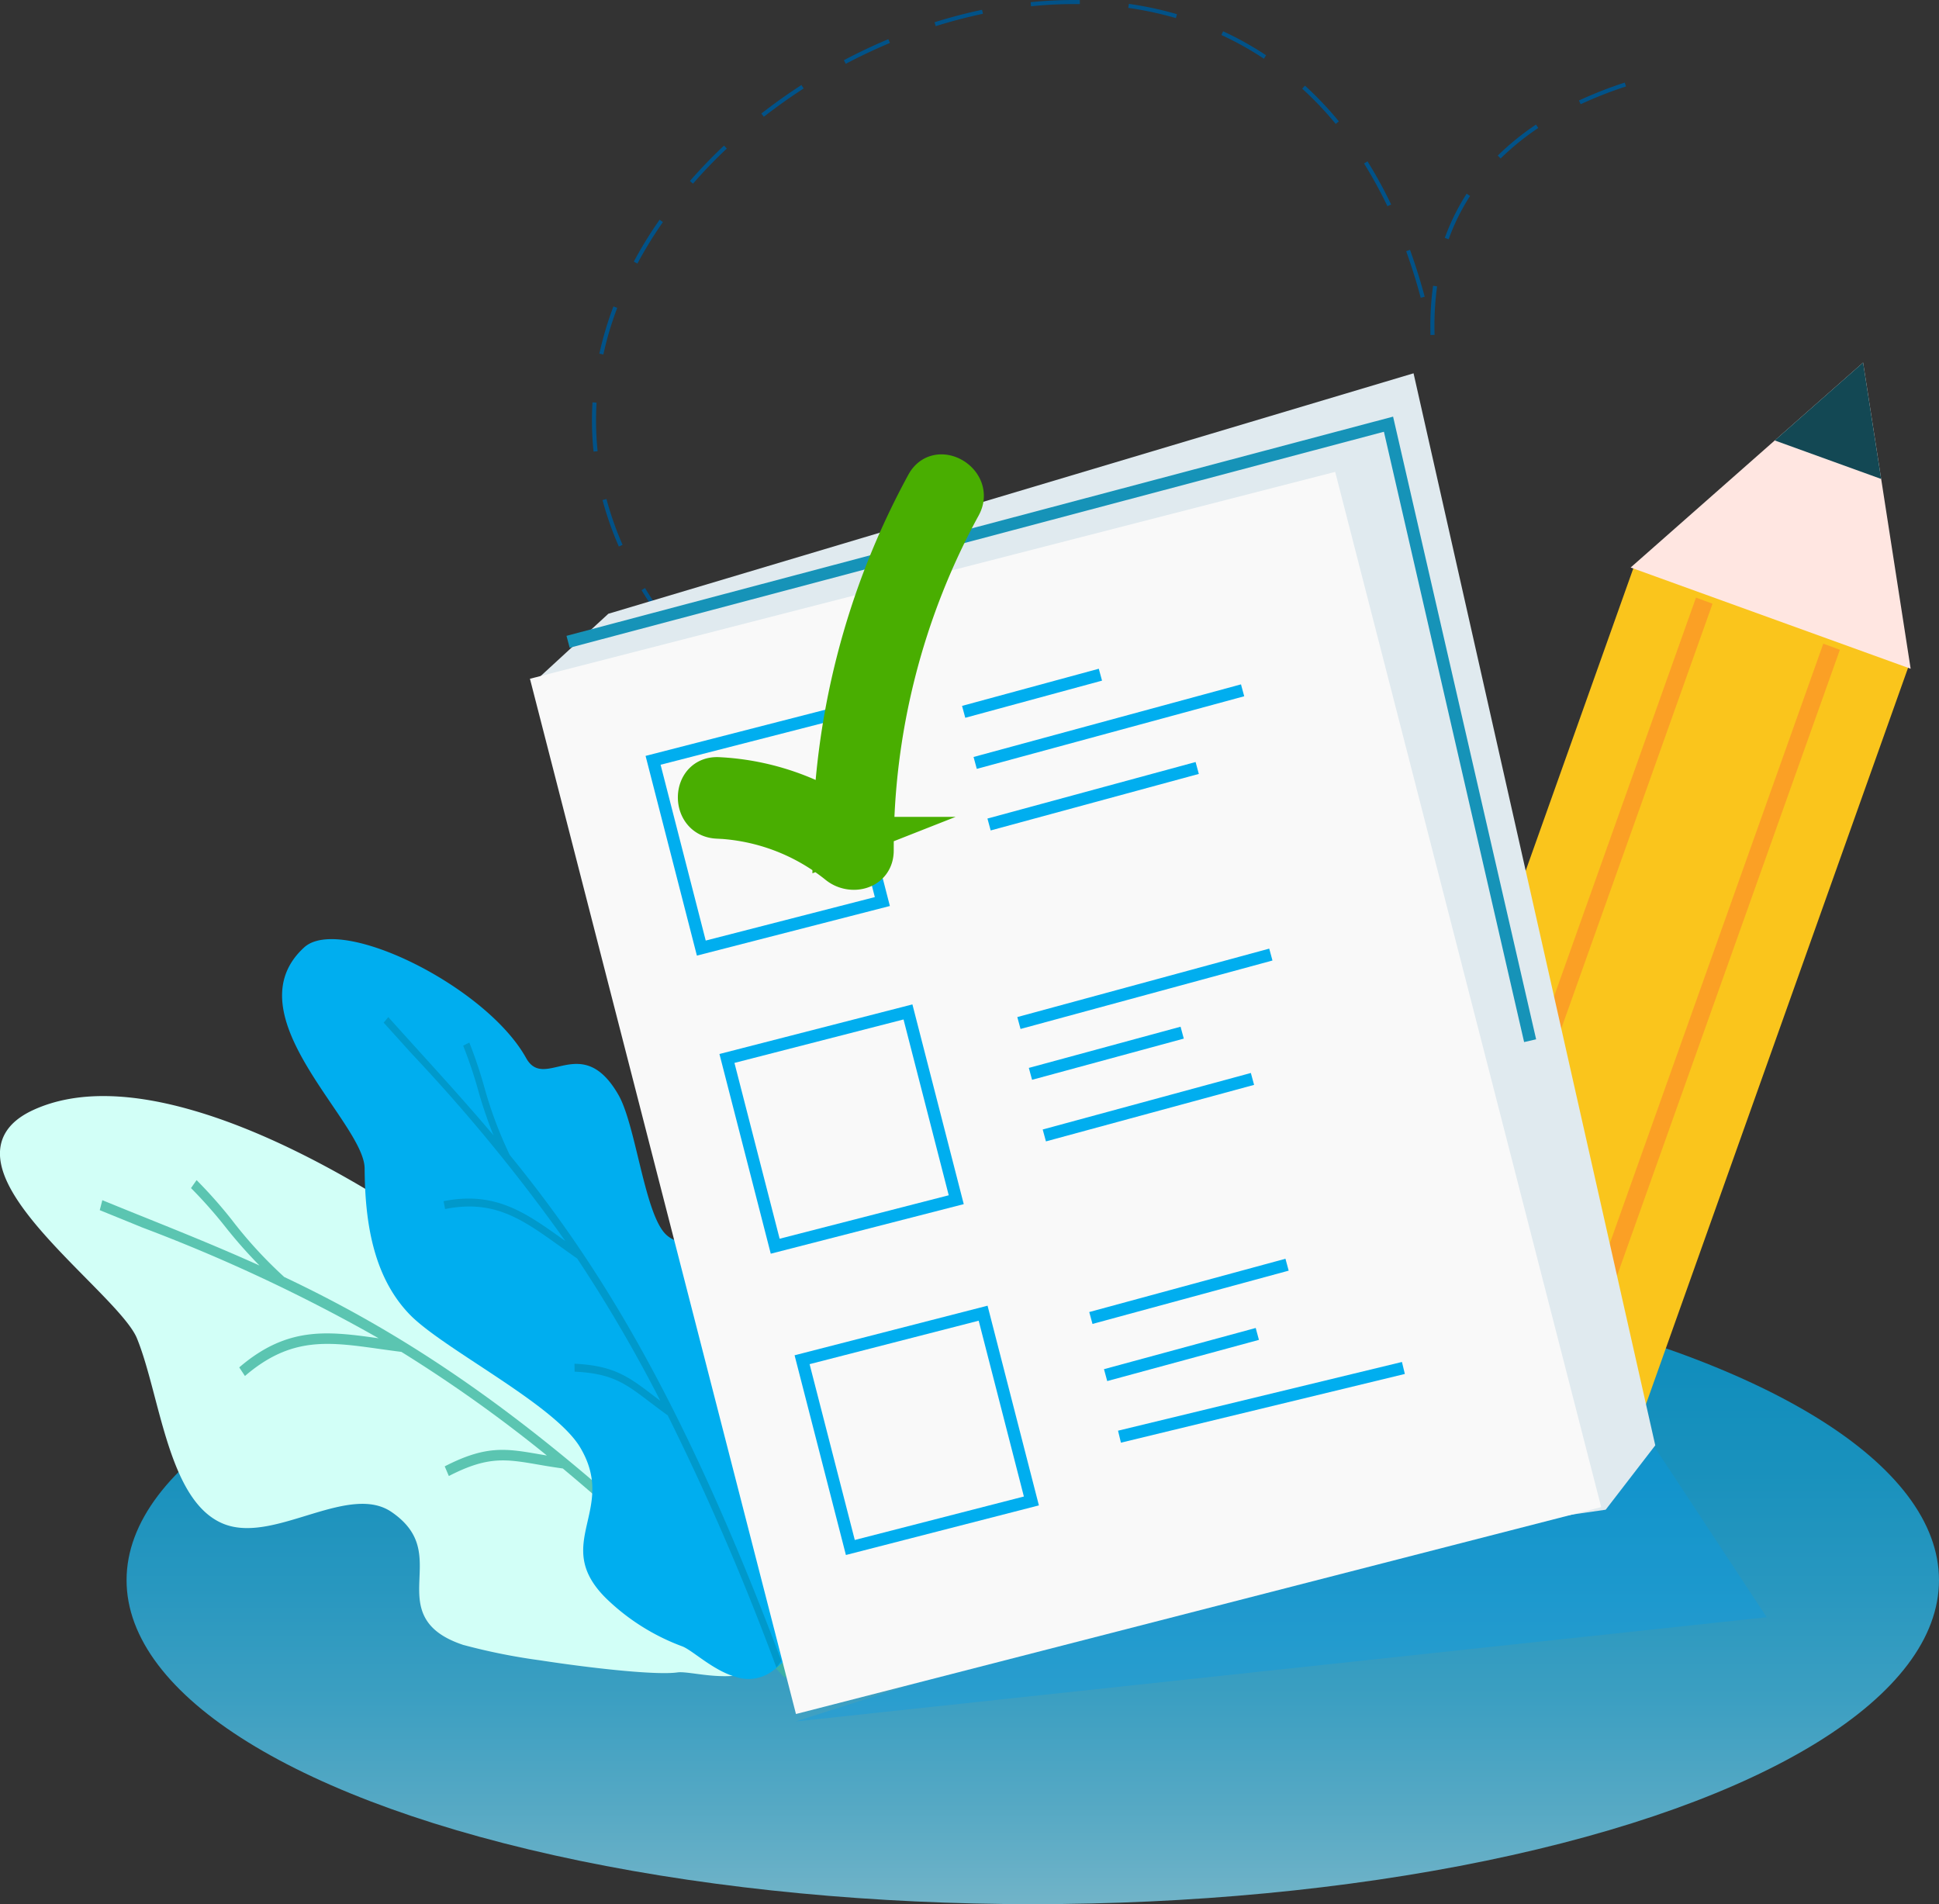 <svg xmlns="http://www.w3.org/2000/svg" width="180.424" height="177.191" viewBox="0 0 180.424 177.191">
    <rect x="0" y="0" width="180.424" height="177.191" fill="#333333" stroke="none"/>
    <defs>
        <style>
            .cls-1{opacity:.73;fill:url(#linear-gradient)}.cls-2{fill:#015288}.cls-3{fill:#009aef;opacity:.3}.cls-4{fill:#d2fff7;stroke:#d2fff7}.cls-15,.cls-4{stroke-miterlimit:10}.cls-5{fill:#3eb7a0}.cls-5,.cls-7{opacity:.8}.cls-6{fill:#00aeef}.cls-7{fill:#0094c1}.cls-8{fill:#fac51c}.cls-9{fill:#ffe6e1}.cls-10{fill:#134854}.cls-11{fill:#fba025}.cls-12{fill:#e0eaef}.cls-13{fill:#f9f9f9}.cls-14{fill:#1693b8}.cls-15{fill:#49ae01;stroke:#49ae01;stroke-width:3px}
        </style>
        <linearGradient id="linear-gradient" x1=".5" x2=".5" y1="1" gradientUnits="objectBoundingBox">
            <stop offset="0" stop-color="#88e3ff"/>
            <stop offset=".139" stop-color="#65d5fa"/>
            <stop offset=".311" stop-color="#40c7f6"/>
            <stop offset=".485" stop-color="#24bcf3"/>
            <stop offset=".658" stop-color="#10b4f0"/>
            <stop offset=".83" stop-color="#04afef"/>
            <stop offset="1" stop-color="#00aeef"/>
        </linearGradient>
    </defs>
    <g id="icon-roster" transform="translate(-488.611 -609.937)">
        <ellipse id="Ellipse_14" cx="84.323" cy="30.151" class="cls-1" data-name="Ellipse 14" rx="84.323" ry="30.151" transform="translate(500.388 726.827)"/>
        <g id="Group_112" data-name="Group 112">
            <path id="Path_149" d="M550.906 668.622a38.882 38.882 0 0 1-2.6-3.768l.323-.2a39.072 39.072 0 0 0 2.577 3.73zm-4.713-7.829a30.7 30.7 0 0 1-1.518-4.322l.367-.1a30.349 30.349 0 0 0 1.5 4.269zm-2.35-8.829a28.281 28.281 0 0 1-.1-4.584l.378.022a27.964 27.964 0 0 0 .1 4.522zm.539-9.12a31.423 31.423 0 0 1 1.308-4.391l.356.132a30.9 30.9 0 0 0-1.294 4.34zm3.541-8.381l-.335-.181a37.987 37.987 0 0 1 2.4-3.9l.309.22a37.944 37.944 0 0 0-2.374 3.861zm5.172-7.434l-.288-.25a47.268 47.268 0 0 1 3.175-3.295l.26.276a44.2 44.2 0 0 0-3.147 3.269zm6.594-6.226l-.234-.3a52.222 52.222 0 0 1 3.729-2.654l.209.319a53.862 53.862 0 0 0-3.704 2.632zm62.031 20.306a26.965 26.965 0 0 1 .24-4.578l.375.053a26.644 26.644 0 0 0-.235 4.516zm-54.408-25.234l-.177-.335a50.729 50.729 0 0 1 4.136-1.956l.149.349a51.92 51.92 0 0 0-4.108 1.942zm53.5 21.775a54.002 54.002 0 0 0-1.356-4.334l.357-.129a54.37 54.37 0 0 1 1.366 4.364zm-45.131-25.28l-.114-.361a47.616 47.616 0 0 1 4.425-1.16l.079.371a47.702 47.702 0 0 0-4.389 1.15zm47.368 19.7c.119-.326.25-.656.385-.978a20.493 20.493 0 0 1 1.648-3.131l.32.209a19.9 19.9 0 0 0-1.62 3.072c-.131.314-.258.636-.375.959zm-5.338-2.945a41.9 41.9 0 0 0-2.175-3.975l.32-.2a40.621 40.621 0 0 1 2.2 4.015zm-33.16-18.606l-.038-.379a40.2 40.2 0 0 1 4.574-.2v.379a39.044 39.044 0 0 0-4.535.202zM612.9 621.47a31.45 31.45 0 0 0-3.118-3.282l.256-.281a31.8 31.8 0 0 1 3.154 3.323zm-19.3-10.8l.054-.374a33.037 33.037 0 0 1 4.473.96l-.1.364a32.671 32.671 0 0 0-4.427-.95zm34.643 14.014l-.265-.269a24.487 24.487 0 0 1 3.558-2.886l.212.315a24.536 24.536 0 0 0-3.505 2.84zm-22.028-9.284a29.377 29.377 0 0 0-3.955-2.207l.162-.344a29.763 29.763 0 0 1 4 2.234zm29.477 4.234l-.159-.344a37.765 37.765 0 0 1 4.261-1.668l.117.361a37.4 37.4 0 0 0-4.219 1.654z" class="cls-2" data-name="Path 149"/>
        </g>
        <path id="Path_150" d="M642.619 744.663l-79.982 25.466 90.366-9.7z" class="cls-3" data-name="Path 150"/>
        <g id="Group_123" data-name="Group 123">
            <g id="Group_114" data-name="Group 114">
                <g id="Group_113" data-name="Group 113">
                    <path id="Path_151" d="M501.808 734.265c2.179 5.309 2.906 15.184 7.9 17.053 4.491 1.675 11.383-4.032 15.646-1.077 6.2 4.275-.951 9.776 6.488 12.279a56.247 56.247 0 0 0 7.124 1.427c4.927.758 10.734 1.38 12.614 1.121 1.764-.261 7.5 2.063 9.681-2.658 3.9-8.459-30.582-41.651-54.815-48.662-5.577-1.621-10.609-1.857-14.506-.077-9.551 4.359 7.96 15.955 9.868 20.594z" class="cls-4" data-name="Path 151"/>
                </g>
                <path id="Path_152" d="M497.893 722.548l.24-.928q1.986.812 3.949 1.6c3.558 1.434 7.074 2.853 10.674 4.479a43.772 43.772 0 0 1-3.172-3.592 43.1 43.1 0 0 0-3.2-3.613l.519-.742a43.576 43.576 0 0 1 3.278 3.7 40.694 40.694 0 0 0 4.877 5.314c12.612 5.976 26.563 15.035 47.135 36.592l-.551.713a238.388 238.388 0 0 0-20.659-19.484 61.589 61.589 0 0 1-2.284-.362c-3.027-.52-4.694-.809-8.323 1.063l-.384-.9c3.846-1.98 5.7-1.663 8.782-1.131l.724.122a131.687 131.687 0 0 0-13.539-9.643c-.7-.087-1.38-.183-2.031-.273-4.785-.675-8.242-1.161-12.525 2.517l-.531-.8c4.491-3.861 8.247-3.374 12.972-2.709a155.522 155.522 0 0 0-22-10.312c-1.309-.539-2.626-1.07-3.951-1.611z" class="cls-5" data-name="Path 152"/>
            </g>
            <g id="Group_116" data-name="Group 116">
                <g id="Group_115" data-name="Group 115">
                    <path id="Path_153" d="M522.539 718.665c.031 4.9.761 9.978 4.124 13.519 3.021 3.2 13.481 8.373 15.918 12.417 3.531 5.875-2.694 8.959 2.4 14.042a20.237 20.237 0 0 0 7.127 4.5c.957.372 2.877 2.261 4.994 2.845a3.719 3.719 0 0 0 3.524-.664c7.143-5.7 3.315-11.695 3.679-16.06.744-8.971-.286-19.318-5.949-23.775-1.22-.953-2.67-.531-4.093-.206-1.287.3-2.552.51-3.608-.4-2.055-1.78-2.85-10.22-4.507-13.078-3.427-5.941-6.837-.273-8.579-3.408-3.719-6.71-17.312-13.381-20.665-10.291-6.826 6.262 5.615 16.27 5.635 20.559z" class="cls-6" data-name="Path 153"/>
                </g>
                <path id="Path_154" d="M524.313 705.1l.428-.517c.875.975 1.745 1.936 2.611 2.894 2.419 2.671 4.8 5.291 7.181 8.11a40.508 40.508 0 0 1-1.446-4.259 40.575 40.575 0 0 0-1.378-4.085l.573-.289a41.744 41.744 0 0 1 1.4 4.169 38.084 38.084 0 0 0 2.36 6.289c7.967 9.755 15.981 22.328 25.276 47.081l-.456.635a238.091 238.091 0 0 0-10.121-23.487c-.64-.457-1.2-.887-1.7-1.264-2.239-1.7-3.472-2.638-6.962-2.8l-.012-.739c3.671.176 5.038 1.212 7.3 2.931.214.163.446.339.686.519a135.683 135.683 0 0 0-7.734-13.24c-.53-.369-1.039-.734-1.529-1.083-3.582-2.574-6.172-4.433-10.763-3.522l-.143-.73c4.83-.956 7.65 1.067 11.219 3.629l.114.081a162.236 162.236 0 0 0-14.289-17.427c-.868-.963-1.739-1.924-2.615-2.896z" class="cls-7" data-name="Path 154"/>
            </g>
            <g id="Group_118" data-name="Group 118">
                <path id="Path_155" d="M613.03 740.258l27.609-77.567 25.568 9.245-27.607 77.57z" class="cls-8" data-name="Path 155"/>
                <g id="Group_117" data-name="Group 117">
                    <path id="Path_156" d="M640.343 662.746l21.629-19.072 4.425 28.492z" class="cls-9" data-name="Path 156"/>
                    <path id="Path_157" d="M653.75 650.923l8.222-7.25 1.681 10.833z" class="cls-10" data-name="Path 157"/>
                </g>
            </g>
            <g id="Group_119" data-name="Group 119">
                <path id="Path_158" d="M620.462 743.374l27.5-77.258-1.54-.567-27.495 77.262z" class="cls-11" data-name="Path 158"/>
                <path id="Path_159" d="M632.311 747.665l27.5-77.264-1.542-.568-27.5 77.261z" class="cls-11" data-name="Path 159"/>
            </g>
            <g id="Group_122" data-name="Group 122">
                <path id="Path_160" d="M642.634 744.434l-4.612 5.988-68.05 9.84-31.737-86.786 6.982-6.425 74.925-22.377z" class="cls-12" data-name="Path 160"/>
                <path id="Rectangle_63" d="M0 0h77.361v99.464H0z" class="cls-13" data-name="Rectangle 63" transform="rotate(-14.41 2931.158 -1791.006)"/>
                <path id="Path_161" d="M571.414 694.245l-17.957 4.616-4.775-18.584 17.956-4.615 1.4 5.435-1.111.286-1.111-4.323-15.737 4.04 4.2 16.361 15.735-4.045-1.236-4.806 1.111-.286z" class="cls-6" data-name="Path 161"/>
                <path id="Path_162" d="M631.548 706.65l-1.118.257-13.045-56.793-75.767 20.1-.294-1.108 76.914-20.4z" class="cls-14" data-name="Path 162"/>
                <path id="Path_163" d="M578.288 721.988L560.33 726.6l-4.775-18.584 17.956-4.614zm-17.132 3.219l15.735-4.044-4.206-16.36-15.733 4.043z" class="cls-6" data-name="Path 163"/>
                <path id="Rectangle_64" d="M0 0h13.186v1.147H0z" class="cls-6" data-name="Rectangle 64" transform="rotate(-15.2 2820.847 -1828.627)"/>
                <path id="Rectangle_65" d="M0 0h20.069v1.147H0z" class="cls-6" data-name="Rectangle 65" transform="rotate(-15.193 2862.511 -1833.257)"/>
                <path id="Rectangle_66" d="M0 0h25.785v1.147H0z" class="cls-6" data-name="Rectangle 66" transform="rotate(-15.191 2840.723 -1831.567)"/>
                <path id="Rectangle_67" d="M0 0h24.292v1.147H0z" class="cls-6" data-name="Rectangle 67" transform="rotate(-15.2 2931.926 -1833.418)"/>
                <path id="Rectangle_68" d="M0 0h20.07v1.147H0z" class="cls-6" data-name="Rectangle 68" transform="rotate(-15.193 2973.562 -1838.067)"/>
                <path id="Rectangle_69" d="M0 0h14.629v1.147H0z" class="cls-6" data-name="Rectangle 69" transform="rotate(-15.192 2951.608 -1836.239)"/>
                <path id="Path_164" d="M585.28 750.021l-17.957 4.616-4.776-18.585 17.957-4.614zm-17.131 3.219l15.734-4.045-4.205-16.36-15.734 4.043z" class="cls-6" data-name="Path 164"/>
                <path id="Rectangle_70" d="M0 0h18.918v1.147H0z" class="cls-6" data-name="Rectangle 70" transform="rotate(-15.193 3039.41 -1845.811)"/>
                <path id="Rectangle_71" d="M0 0h27.181v1.147H0z" class="cls-6" data-name="Rectangle 71" transform="rotate(-13.606 3410.721 -2112.39)"/>
                <path id="Rectangle_72" d="M0 0h14.629v1.147H0z" class="cls-6" data-name="Rectangle 72" transform="rotate(-15.192 3060.213 -1848.44)"/>
                <g id="Group_121" data-name="Group 121">
                    <g id="Group_120" data-name="Group 120">
                        <path id="Path_165" d="M555.331 686.474a18.924 18.924 0 0 1 11.026 4.157c1.448 1.189 3.908.609 3.916-1.548a66.085 66.085 0 0 1 8.088-31.9c1.407-2.567-2.538-4.94-3.922-2.333A71.581 71.581 0 0 0 565.71 689c1.292-.508 2.624-1.039 3.916-1.548a23.845 23.845 0 0 0-14.167-5.559c-2.964-.137-3.051 4.426-.128 4.585z" class="cls-15" data-name="Path 165"/>
                    </g>
                </g>
            </g>
        </g>
    </g>
</svg>
